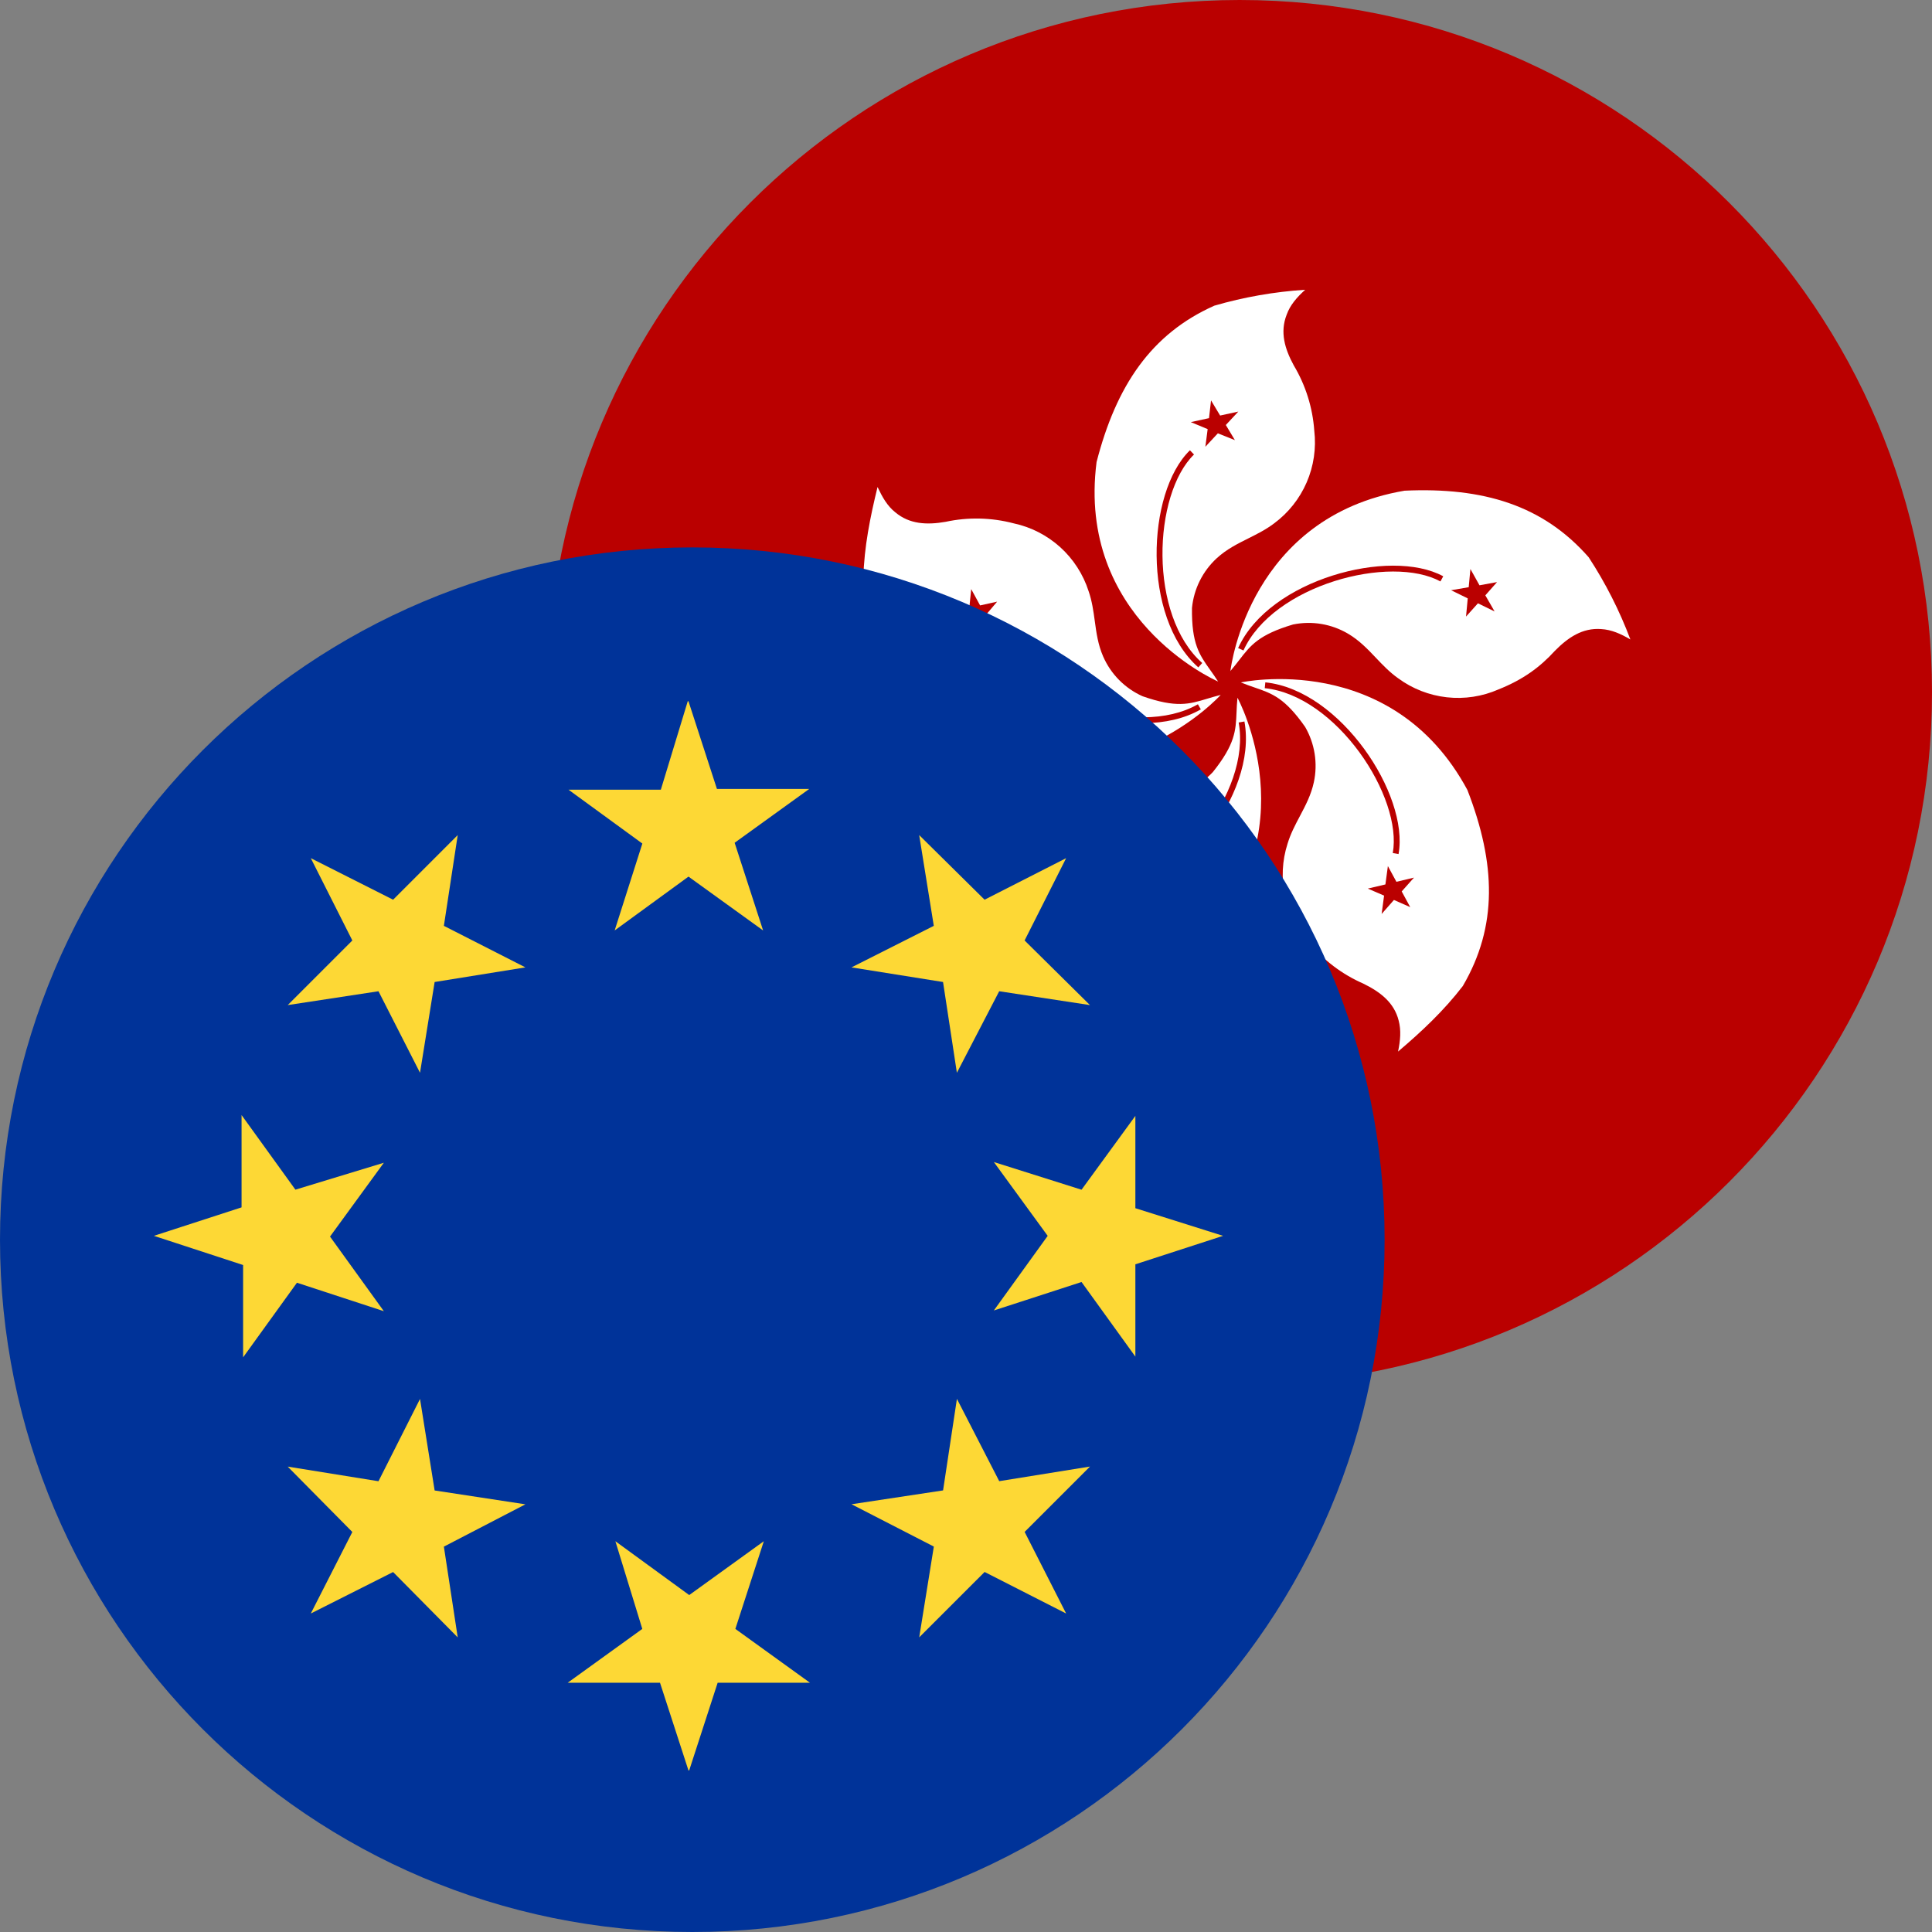 <svg fill="none" height="60" viewBox="0 0 60 60" width="60" xmlns="http://www.w3.org/2000/svg"><rect x="0" y="0" width="60" height="60" fill="#808080" stroke="none"/><path d="m38.5 0c-11.874 0-21.5 9.626-21.5 21.5 0 11.874 9.626 21.5 21.5 21.5s21.5-9.626 21.5-21.5c0-11.874-9.626-21.5-21.5-21.5z" fill="#ba0000"/><path d="m37.835 21.169-.005-.002c-.086-.136-.17-.253-.248-.363-.335-.471-.578-.811-.564-1.922.058-.596.334-1.148.776-1.552.299-.273.636-.441.974-.61.274-.137.548-.274.801-.466.443-.328.792-.767 1.011-1.273.219-.506.3-1.061.236-1.608-.051-.714-.268-1.407-.635-2.022-.282-.517-.435-1.035-.223-1.576.106-.3.317-.541.576-.776-.956.061-1.902.227-2.822.494-1.964.876-3.046 2.487-3.657 4.856-.617 4.822 3.606 6.743 3.775 6.817l.005.008z" fill="#fff"/><path d="m38.211 20.846.001-.008c.106-.123.194-.238.277-.345.35-.453.603-.782 1.668-1.099.587-.12 1.196-.017 1.711.288.347.205.605.476.862.747.213.224.426.448.69.635.443.326.965.53 1.512.591.547.061 1.1-.023 1.604-.244.752-.3 1.282-.682 1.752-1.199.411-.417.858-.717 1.434-.676.323.018.611.147.911.323-.337-.895-.771-1.75-1.294-2.551-1.417-1.617-3.275-2.181-5.72-2.069-4.77.815-5.381 5.385-5.408 5.601l-.007.008z" fill="#fff"/><path d="m45.577 24.544c-2.346-4.374-7.037-3.351-7.037-3.351h-.006c.156.064.297.112.429.158.543.186.936.321 1.569 1.224.3.519.397 1.131.271 1.716-.084.393-.259.724-.434 1.054-.145.274-.29.548-.383.857-.169.525-.196 1.085-.08 1.623.117.539.373 1.037.744 1.445.454.552 1.032.99 1.687 1.276.529.259.958.588 1.099 1.147.082.306.053.623-.018.964.735-.623 1.423-1.27 2.01-2.034 1.088-1.858 1.029-3.798.147-6.079z" fill="#fff"/><path d="m38.434 21.675s2.293 4.215-1.24 7.701c-1.946 1.482-3.792 2.081-5.879 1.558-.899-.341-1.711-.823-2.516-1.352.341-.03.658-.088.929-.259.494-.294.694-.794.794-1.376.089-.71.345-1.389.747-1.981.288-.471.695-.857 1.181-1.119.485-.262 1.031-.391 1.583-.375.319.003.622.065.925.126.366.075.734.15 1.133.121.599-.042 1.161-.306 1.575-.741.694-.869.712-1.286.736-1.86.006-.137.012-.282.028-.444z" fill="#fff"/><path d="m30.238 22.968c4.456 2.181 7.672-1.387 7.672-1.387-.156.039-.293.08-.422.119-.557.169-.956.289-2.006-.078-.547-.245-.983-.685-1.223-1.235-.16-.367-.21-.734-.26-1.102-.042-.309-.085-.618-.192-.927-.169-.524-.473-.995-.881-1.365-.409-.369-.908-.625-1.446-.74-.692-.182-1.417-.198-2.116-.047-.576.1-1.117.076-1.558-.294-.253-.2-.406-.476-.553-.788-.229.935-.417 1.863-.441 2.822.2 2.14 1.381 3.68 3.427 5.021z" fill="#fff"/><g fill="#ba0000"><path d="m37.547 12.986-.565.123.523.218-.071.547.388-.417.529.212-.282-.47.388-.417-.565.123-.282-.47z"/><path d="m37.336 20.59c-.831-.734-1.22-2.037-1.234-3.327-.007-.643.08-1.278.248-1.829.169-.552.417-1.014.731-1.319l-.127-.131c-.342.333-.604.826-.778 1.396-.174.571-.263 1.224-.256 1.884.014 1.315.41 2.679 1.295 3.462z"/><path d="m38.617 20.201c.458-1.01 1.591-1.762 2.822-2.153.614-.195 1.246-.298 1.822-.299.577-.001 1.091.1 1.473.308l.087-.16c-.418-.227-.965-.331-1.561-.33-.596.001-1.248.108-1.877.308-1.254.398-2.444 1.175-2.932 2.252z"/><path d="m45.947 18.177-.282-.506-.053.565-.547.094.517.253-.053.565.37-.412.517.253-.288-.5.364-.412z"/><path d="m42.219 23.364c-.762-1.043-1.837-1.878-2.941-1.992l.018-.181c1.177.121 2.292 1.003 3.069 2.066.39.533.698 1.117.888 1.682.19.564.265 1.117.18 1.585l-.179-.032c.077-.428.011-.948-.173-1.495-.184-.546-.482-1.113-.862-1.633z"/><path d="m43.913 27.255-.382.429.265.488-.506-.223-.382.435.076-.57-.506-.218.547-.129.077-.57.265.488z"/><path d="m38.468 22.438c.199 1.09-.3 2.354-1.087 3.378-.392.51-.852.955-1.325 1.285-.474.33-.954.54-1.388.586l.019.181c.475-.051.985-.277 1.473-.618.489-.341.963-.8 1.365-1.323.802-1.043 1.334-2.359 1.122-3.521z"/><path d="m33.602 28.289.523.247-.282-.488.394-.388-.565.088-.282-.494-.065.547-.57.088.523.247-.071.547z"/><path d="m30.003 19.8.059-.576-.494-.235.535-.117.059-.576.276.506.529-.117-.364.429.27.506-.5-.241z"/><path d="m33.655 21.967c1.226.403 2.585.454 3.547-.095l.091.158c-1.026.586-2.445.52-3.695.11-.627-.206-1.217-.5-1.701-.848-.483-.347-.865-.753-1.07-1.183l.165-.078c.187.393.544.776 1.012 1.113.467.336 1.04.622 1.651.823z"/></g><path d="m43 38.5c0-11.874-9.626-21.5-21.5-21.5-11.874 0-21.5 9.626-21.5 21.5s9.626 21.5 21.5 21.5c11.874 0 21.5-9.626 21.5-21.5z" fill="#039"/><path d="m21.381 21.778.884 2.723h2.867l-2.317 1.672.884 2.723-2.317-1.672-2.293 1.672.86-2.699-2.293-1.672h2.867l.836-2.747zm-11.729 4.873 2.556 1.29 2.007-2.007-.43 2.819 2.532 1.29-2.819.454-.454 2.819-1.29-2.532-2.819.43 2.007-2.007zm-4.873 11.729 2.723-.884v-2.867l1.672 2.317 2.747-.836-1.672 2.293 1.672 2.317-2.699-.884-1.672 2.317v-2.867zm4.873 11.729 1.29-2.532-2.007-2.03 2.819.454 1.29-2.556.454 2.843 2.819.43-2.532 1.314.43 2.819-2.007-2.03zm11.729 4.873-.884-2.723h-2.867l2.317-1.672-.836-2.723 2.293 1.672 2.317-1.672-.884 2.723 2.317 1.672h-2.867l-.884 2.723zm11.729-4.873-2.532-1.29-2.031 2.03.454-2.819-2.556-1.314 2.843-.43.43-2.843 1.314 2.556 2.819-.454-2.03 2.03zm4.873-11.729-2.723.884v2.867l-1.672-2.317-2.723.884 1.672-2.317-1.672-2.293 2.723.86 1.672-2.293v2.867zm-4.873-11.729-1.29 2.556 2.03 2.007-2.819-.43-1.314 2.532-.43-2.819-2.843-.454 2.556-1.29-.454-2.819 2.031 2.007z" fill="#fdd835"/></svg>
